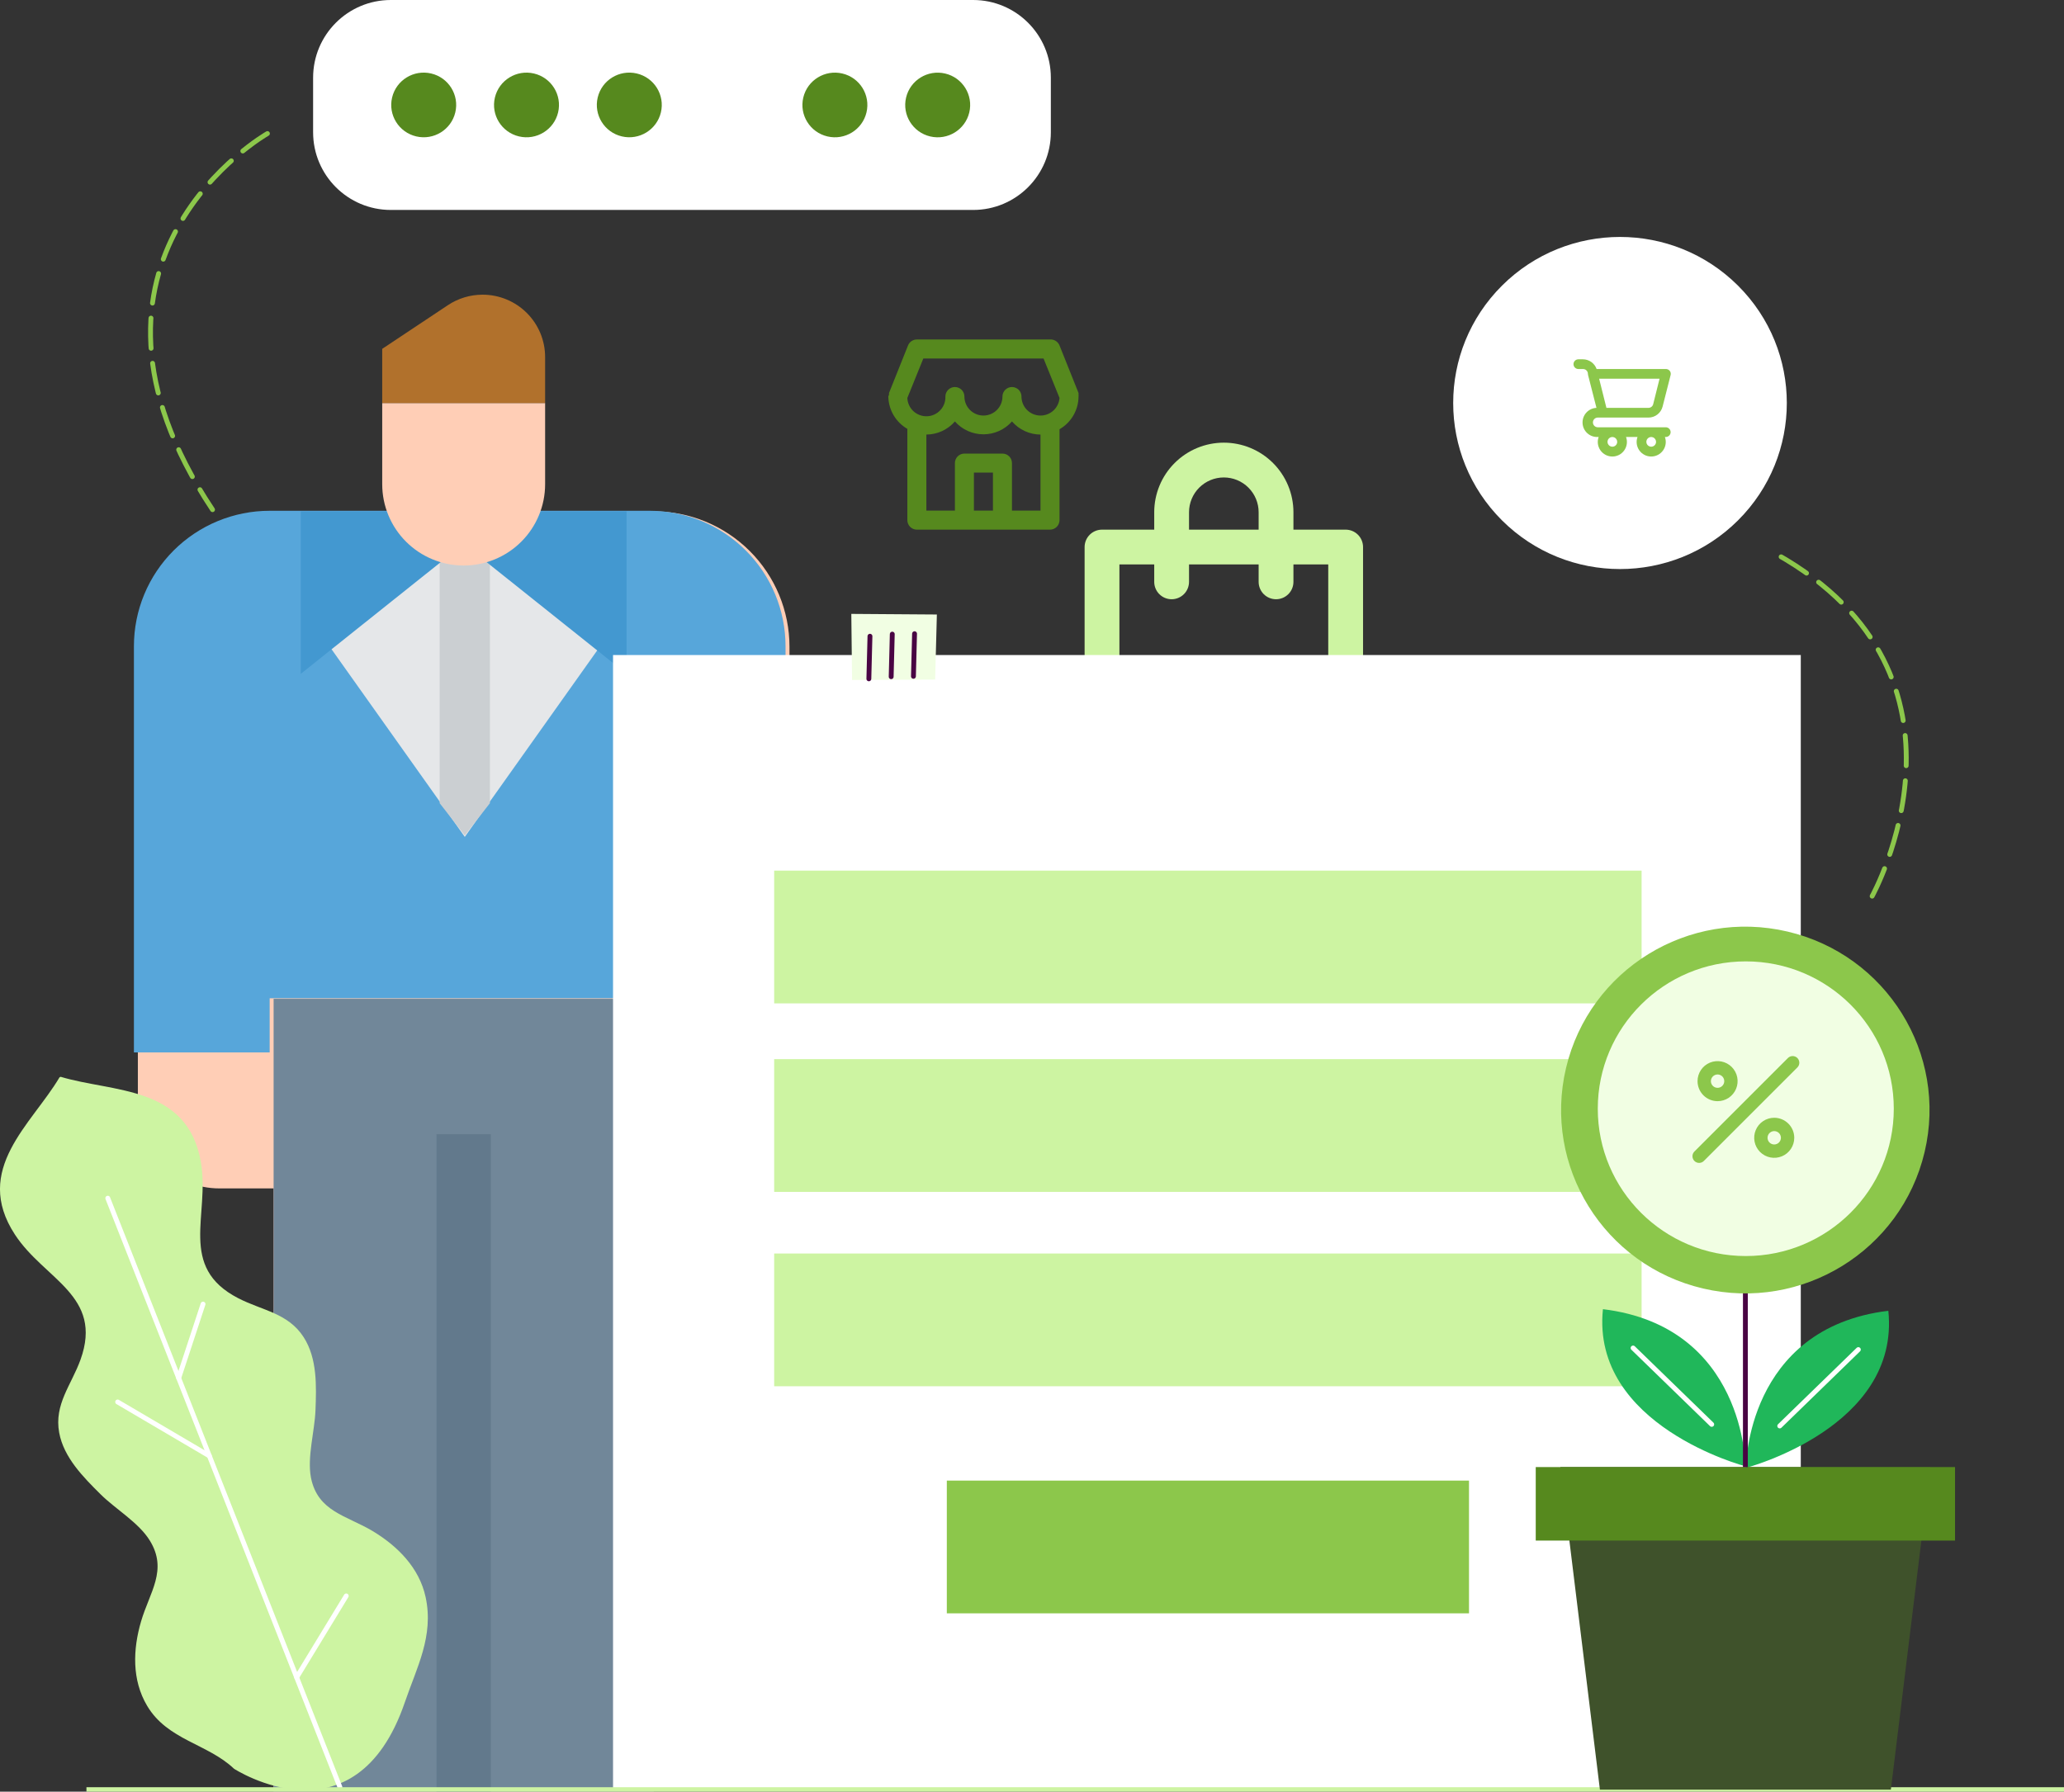 <svg width="425" height="369" viewBox="0 0 425 369" fill="none" xmlns="http://www.w3.org/2000/svg">
<rect x="0" y="0" width="425" height="369" fill="#333333" stroke="none"/>
<g clip-path="url(#clip0_35_622)">
<path d="M277.083 109.083H266.333V105.5C266.333 101.699 264.823 98.053 262.135 95.365C259.447 92.677 255.801 91.167 252 91.167C248.199 91.167 244.553 92.677 241.865 95.365C239.177 98.053 237.667 101.699 237.667 105.5V109.083H226.917C225.966 109.083 225.055 109.461 224.383 110.133C223.711 110.805 223.333 111.716 223.333 112.667V152.083C223.333 154.934 224.466 157.669 226.482 159.685C228.498 161.701 231.232 162.833 234.083 162.833H269.917C272.768 162.833 275.502 161.701 277.518 159.685C279.534 157.669 280.667 154.934 280.667 152.083V112.667C280.667 111.716 280.289 110.805 279.617 110.133C278.945 109.461 278.034 109.083 277.083 109.083ZM244.833 105.5C244.833 103.599 245.588 101.776 246.932 100.432C248.276 99.088 250.099 98.333 252 98.333C253.901 98.333 255.724 99.088 257.068 100.432C258.412 101.776 259.167 103.599 259.167 105.5V109.083H244.833V105.5ZM273.5 152.083C273.5 153.034 273.122 153.945 272.45 154.617C271.778 155.289 270.867 155.667 269.917 155.667H234.083C233.133 155.667 232.222 155.289 231.55 154.617C230.878 153.945 230.5 153.034 230.5 152.083V116.25H237.667V119.833C237.667 120.784 238.044 121.695 238.716 122.367C239.388 123.039 240.3 123.417 241.25 123.417C242.2 123.417 243.112 123.039 243.784 122.367C244.456 121.695 244.833 120.784 244.833 119.833V116.25H259.167V119.833C259.167 120.784 259.544 121.695 260.216 122.367C260.888 123.039 261.8 123.417 262.75 123.417C263.7 123.417 264.612 123.039 265.284 122.367C265.956 121.695 266.333 120.784 266.333 119.833V116.25H273.5V152.083Z" fill="#CDF4A2"/>
<path d="M134.608 105.313H56.34C48.927 105.313 41.817 108.251 36.575 113.481C31.332 118.712 28.387 125.805 28.387 133.202V228.024C28.387 232.462 30.154 236.718 33.3 239.856C36.445 242.994 40.711 244.757 45.159 244.757H56.34V373.046H134.608V244.757H145.79C150.238 244.757 154.504 242.994 157.649 239.856C160.794 236.718 162.561 232.462 162.561 228.024V133.202C162.561 125.805 159.616 118.712 154.374 113.481C149.132 108.251 142.022 105.313 134.608 105.313Z" fill="#FFCEB6"/>
<path d="M56.34 205.713H134.608V373.046H56.34V205.713Z" fill="#718799"/>
<path d="M89.884 233.602H101.065V373.046H89.884V233.602Z" fill="#62798C"/>
<path d="M161.75 216.753V133.086C161.75 125.69 158.805 118.596 153.563 113.366C148.321 108.136 141.211 105.197 133.797 105.197H55.529C48.116 105.197 41.006 108.136 35.764 113.366C30.521 118.596 27.576 125.69 27.576 133.086V216.753H55.529V205.597H133.797V216.753H161.75Z" fill="#57A6DA"/>
<path d="M128.96 125.521L100.406 165.738L95.706 172.362L91.006 165.738L62.452 125.521L86.306 115.717H105.106L128.96 125.521Z" fill="#E5E7E9"/>
<path d="M100.877 115.312V165.423L95.706 172.058L90.536 165.423V115.312H100.877Z" fill="#CBCFD2"/>
<path d="M129.018 105.313V138.78L95.474 112.006L61.931 138.78V105.313H129.018Z" fill="#4398D0"/>
<path d="M78.703 83.002H112.246V99.735C112.246 104.173 110.479 108.429 107.334 111.567C104.188 114.706 99.922 116.469 95.474 116.469C91.026 116.469 86.76 114.706 83.615 111.567C80.47 108.429 78.703 104.173 78.703 99.735V83.002Z" fill="#FFCEB6"/>
<path d="M78.703 83.002V71.846L92.231 62.848C94.346 61.441 96.831 60.691 99.372 60.691C101.063 60.691 102.737 61.023 104.299 61.669C105.861 62.314 107.28 63.26 108.475 64.453C109.671 65.645 110.619 67.061 111.266 68.62C111.913 70.178 112.246 71.848 112.246 73.535V83.002H78.703Z" fill="#B1712C"/>
<path d="M55.068 27.508C55.068 27.508 9.479 53.432 43.764 104.967" stroke="#8CC74B" stroke-linecap="round" stroke-linejoin="round" stroke-dasharray="6.22 3.11"/>
<path d="M12.264 221.865C6.561 231.533 -5.721 240.817 3.074 254.266C9.139 263.55 21.328 266.812 16.582 280.018C14.7 285.245 11.105 289.218 12.189 295.073C13.13 300.183 17.153 304.223 20.698 307.744C23.739 310.78 28.619 313.599 30.879 317.337C34.575 323.384 30.804 327.926 29.048 333.931C27.368 339.652 27.116 345.983 30.3 351.327C34.5 358.395 42.757 359.114 48.192 364.283C48.192 364.283 73.149 380.525 83.38 350.541C85.791 343.457 89.378 336.967 87.639 328.929C86.329 322.849 81.818 318.391 76.719 315.321C71.326 312.11 65.463 311.332 64.043 304.398C63.203 300.15 64.799 294.755 64.959 290.473C65.152 285.455 65.345 279.801 62.539 275.418C59.322 270.4 53.988 269.923 49.04 267.364C36.566 260.915 43.253 250.243 41.363 239.337C38.624 223.521 23.285 225.027 12.499 221.773L12.264 221.865Z" fill="#CDF4A2"/>
<path d="M22.193 246.772L69.99 368.063" stroke="white" stroke-linecap="round" stroke-linejoin="round"/>
<path d="M24.226 288.741L43.11 299.849" stroke="white" stroke-linecap="round" stroke-linejoin="round"/>
<path d="M61.086 345.465L71.293 328.687" stroke="white" stroke-linecap="round" stroke-linejoin="round"/>
<path d="M36.793 283.832L41.808 268.585" stroke="white" stroke-linecap="round" stroke-linejoin="round"/>
<path d="M149.801 157.615V181.87" stroke="white" stroke-linecap="round" stroke-linejoin="round"/>
<path d="M370.802 134.907H126.23V368.665H370.802V134.907Z" fill="white"/>
<path d="M175.295 126.435L175.447 140.043L192.558 139.959L192.911 126.56L175.295 126.435Z" fill="#F1FEE3"/>
<path d="M178.908 139.808L179.134 131.035" stroke="#490543" stroke-linecap="round" stroke-linejoin="round"/>
<path d="M183.503 139.373L183.729 130.6" stroke="#490543" stroke-linecap="round" stroke-linejoin="round"/>
<path d="M188.089 139.29L188.316 130.516" stroke="#490543" stroke-linecap="round" stroke-linejoin="round"/>
<path d="M338.024 179.31H159.411V206.651H338.024V179.31Z" fill="#CDF4A2"/>
<path d="M338.024 218.135H159.411V245.476H338.024V218.135Z" fill="#CDF4A2"/>
<path d="M338.024 258.164H159.411V285.505H338.024V258.164Z" fill="#CDF4A2"/>
<path d="M302.483 304.934H194.96V332.275H302.483V304.934Z" fill="#8CC74B"/>
<path d="M357.864 107.183C371.278 93.827 371.278 72.173 357.864 58.817C344.45 45.462 322.702 45.462 309.288 58.817C295.874 72.173 295.874 93.827 309.288 107.183C322.702 120.538 344.45 120.538 357.864 107.183Z" fill="white"/>
<path d="M17.8 368.582H425" stroke="#CDF4A2" stroke-miterlimit="10"/>
<path d="M359.394 301.99C359.394 301.99 359.394 273.193 330.061 269.63C327.583 293.643 359.394 301.99 359.394 301.99Z" fill="#20B75A"/>
<path d="M336.269 277.626L352.464 293.358" stroke="white" stroke-linecap="round" stroke-linejoin="round"/>
<path d="M359.504 302.316C359.504 302.316 359.504 273.528 388.829 269.957C391.307 294.011 359.504 302.316 359.504 302.316Z" fill="#20B75A"/>
<path d="M382.655 277.952L366.467 293.685" stroke="white" stroke-linecap="round" stroke-linejoin="round"/>
<path d="M389.349 368.582H329.439L321.299 302.149H397.489L389.349 368.582Z" fill="#3F522B"/>
<path d="M402.563 302.149H316.226V317.287H402.563V302.149Z" fill="#56891E"/>
<path d="M359.394 302.149V234.453" stroke="#490543" stroke-miterlimit="10"/>
<path d="M396.292 237.291C401.103 216.993 388.478 196.654 368.091 191.864C347.705 187.073 327.278 199.644 322.466 219.942C317.655 240.24 330.281 260.578 350.667 265.369C371.053 270.159 391.48 257.588 396.292 237.291Z" fill="#8CC74B"/>
<path d="M359.476 258.687C376.307 258.687 389.952 245.102 389.952 228.344C389.952 211.585 376.307 198 359.476 198C342.645 198 329 211.585 329 228.344C329 245.102 342.645 258.687 359.476 258.687Z" fill="#F1FEE3"/>
<path d="M385.494 184.563C385.494 184.563 410.694 139.29 365.678 114.056" stroke="#8CC74B" stroke-linecap="round" stroke-linejoin="round" stroke-dasharray="6.22 3.11"/>
<path d="M200.381 0H80.472C71.635 0 64.472 7.163 64.472 16V27.241C64.472 36.077 71.635 43.241 80.472 43.241H200.381C209.217 43.241 216.381 36.077 216.381 27.241V16C216.381 7.163 209.217 0 200.381 0Z" fill="white"/>
<path d="M93.753 23.144C94.602 19.565 92.376 15.98 88.782 15.135C85.187 14.29 81.586 16.507 80.738 20.085C79.889 23.664 82.115 27.25 85.71 28.094C89.304 28.939 92.905 26.722 93.753 23.144Z" fill="#56891E"/>
<path d="M114.921 23.147C115.769 19.569 113.543 15.983 109.949 15.138C106.355 14.294 102.754 16.51 101.905 20.088C101.057 23.667 103.283 27.253 106.877 28.097C110.471 28.942 114.072 26.726 114.921 23.147Z" fill="#56891E"/>
<path d="M136.088 23.142C136.936 19.563 134.711 15.978 131.116 15.133C127.522 14.289 123.921 16.505 123.073 20.083C122.224 23.662 124.45 27.248 128.044 28.092C131.639 28.937 135.24 26.721 136.088 23.142Z" fill="#56891E"/>
<path d="M157.254 23.153C158.102 19.575 155.876 15.989 152.282 15.145C148.688 14.3 145.086 16.516 144.238 20.095C143.39 23.673 145.616 27.259 149.21 28.104C152.804 28.948 156.405 26.732 157.254 23.153Z" fill="white"/>
<path d="M178.421 23.148C179.269 19.57 177.043 15.984 173.449 15.139C169.855 14.295 166.254 16.511 165.406 20.09C164.557 23.668 166.783 27.254 170.377 28.098C173.972 28.943 177.573 26.727 178.421 23.148Z" fill="#56891E"/>
<path d="M199.589 23.151C200.437 19.573 198.211 15.987 194.617 15.143C191.023 14.298 187.421 16.514 186.573 20.093C185.725 23.671 187.951 27.257 191.545 28.102C195.139 28.946 198.74 26.73 199.589 23.151Z" fill="#56891E"/>
<path d="M343 88H329C328.735 88 328.48 87.895 328.293 87.707C328.105 87.52 328 87.265 328 87C328 86.735 328.105 86.48 328.293 86.293C328.48 86.105 328.735 86 329 86H339.44C340.109 86 340.758 85.777 341.285 85.365C341.813 84.954 342.187 84.379 342.35 83.73L344 77.24C344.037 77.092 344.041 76.938 344.01 76.789C343.978 76.64 343.913 76.5 343.82 76.38C343.723 76.257 343.598 76.158 343.455 76.092C343.313 76.026 343.157 75.995 343 76H328.76C328.554 75.416 328.172 74.911 327.667 74.553C327.162 74.195 326.559 74.002 325.94 74H325C324.735 74 324.48 74.105 324.293 74.293C324.105 74.48 324 74.735 324 75C324 75.265 324.105 75.52 324.293 75.707C324.48 75.895 324.735 76 325 76H325.94C326.168 75.993 326.392 76.065 326.574 76.203C326.756 76.342 326.885 76.538 326.94 76.76L327 77.24L328.73 84C327.934 84.036 327.186 84.386 326.648 84.974C326.111 85.562 325.829 86.339 325.865 87.135C325.901 87.931 326.251 88.68 326.839 89.217C327.427 89.754 328.204 90.036 329 90H329.18C329.016 90.453 328.963 90.939 329.026 91.417C329.089 91.895 329.267 92.351 329.543 92.745C329.82 93.14 330.188 93.462 330.615 93.685C331.043 93.907 331.518 94.023 332 94.023C332.482 94.023 332.957 93.907 333.385 93.685C333.812 93.462 334.18 93.14 334.457 92.745C334.733 92.351 334.911 91.895 334.974 91.417C335.037 90.939 334.984 90.453 334.82 90H337.18C337.016 90.453 336.963 90.939 337.026 91.417C337.089 91.895 337.267 92.351 337.543 92.745C337.82 93.14 338.188 93.462 338.615 93.685C339.043 93.907 339.518 94.023 340 94.023C340.482 94.023 340.957 93.907 341.385 93.685C341.812 93.462 342.18 93.14 342.457 92.745C342.733 92.351 342.911 91.895 342.974 91.417C343.037 90.939 342.984 90.453 342.82 90H343C343.265 90 343.52 89.895 343.707 89.707C343.895 89.52 344 89.265 344 89C344 88.735 343.895 88.48 343.707 88.293C343.52 88.105 343.265 88 343 88ZM341.72 78L340.41 83.24C340.355 83.462 340.226 83.658 340.044 83.797C339.862 83.935 339.638 84.007 339.41 84H330.78L329.28 78H341.72ZM332 92C331.802 92 331.609 91.941 331.444 91.832C331.28 91.722 331.152 91.565 331.076 91.383C331 91.2 330.981 90.999 331.019 90.805C331.058 90.611 331.153 90.433 331.293 90.293C331.433 90.153 331.611 90.058 331.805 90.019C331.999 89.981 332.2 90 332.383 90.076C332.565 90.152 332.722 90.28 332.831 90.444C332.941 90.609 333 90.802 333 91C333 91.265 332.895 91.52 332.707 91.707C332.52 91.895 332.265 92 332 92ZM340 92C339.802 92 339.609 91.941 339.444 91.832C339.28 91.722 339.152 91.565 339.076 91.383C339 91.2 338.981 90.999 339.019 90.805C339.058 90.611 339.153 90.433 339.293 90.293C339.433 90.153 339.611 90.058 339.805 90.019C339.999 89.981 340.2 90 340.383 90.076C340.565 90.152 340.722 90.28 340.831 90.444C340.941 90.609 341 90.802 341 91C341 91.265 340.895 91.52 340.707 91.707C340.52 91.895 340.265 92 340 92Z" fill="#8CC74B"/>
<path d="M222.083 81.314C222.093 81.19 222.093 81.066 222.083 80.942V80.942L218.167 71.15C218.014 70.763 217.741 70.435 217.389 70.213C217.037 69.991 216.623 69.888 216.208 69.917H188.792C188.399 69.916 188.016 70.034 187.691 70.254C187.367 70.474 187.116 70.786 186.97 71.15L183.054 80.942C183.044 81.066 183.044 81.19 183.054 81.314C182.989 81.423 182.942 81.542 182.917 81.667V81.667C182.938 83.02 183.311 84.345 183.997 85.512C184.684 86.679 185.661 87.648 186.833 88.325V107.125C186.833 107.644 187.04 108.142 187.407 108.51C187.774 108.877 188.272 109.083 188.792 109.083H216.208C216.728 109.083 217.226 108.877 217.593 108.51C217.96 108.142 218.167 107.644 218.167 107.125V88.403C219.351 87.72 220.335 86.738 221.022 85.557C221.709 84.375 222.075 83.034 222.083 81.667V81.667C222.102 81.55 222.102 81.431 222.083 81.314V81.314ZM204.458 105.167H200.542V97.333H204.458V105.167ZM214.25 105.167H208.375V95.375C208.375 94.856 208.169 94.358 207.801 93.99C207.434 93.623 206.936 93.417 206.417 93.417H198.583C198.064 93.417 197.566 93.623 197.199 93.99C196.831 94.358 196.625 94.856 196.625 95.375V105.167H190.75V89.5C191.865 89.494 192.966 89.249 193.979 88.783C194.993 88.317 195.895 87.64 196.625 86.797C197.36 87.631 198.264 88.299 199.277 88.756C200.29 89.213 201.389 89.45 202.5 89.45C203.611 89.45 204.71 89.213 205.723 88.756C206.736 88.299 207.64 87.631 208.375 86.797C209.105 87.64 210.007 88.317 211.021 88.783C212.034 89.249 213.135 89.494 214.25 89.5V105.167ZM214.25 85.583C213.211 85.583 212.215 85.171 211.48 84.436C210.746 83.702 210.333 82.705 210.333 81.667C210.333 81.147 210.127 80.649 209.76 80.282C209.392 79.915 208.894 79.708 208.375 79.708C207.856 79.708 207.357 79.915 206.99 80.282C206.623 80.649 206.417 81.147 206.417 81.667C206.417 82.705 206.004 83.702 205.269 84.436C204.535 85.171 203.539 85.583 202.5 85.583C201.461 85.583 200.465 85.171 199.73 84.436C198.996 83.702 198.583 82.705 198.583 81.667C198.583 81.147 198.377 80.649 198.01 80.282C197.642 79.915 197.144 79.708 196.625 79.708C196.106 79.708 195.607 79.915 195.24 80.282C194.873 80.649 194.667 81.147 194.667 81.667C194.686 82.181 194.604 82.694 194.425 83.177C194.246 83.659 193.973 84.102 193.623 84.479C193.273 84.856 192.852 85.161 192.385 85.376C191.917 85.591 191.411 85.711 190.897 85.73C189.858 85.769 188.846 85.394 188.084 84.687C187.707 84.337 187.402 83.916 187.188 83.448C186.973 82.98 186.853 82.475 186.833 81.96L190.123 73.833H214.877L218.167 81.96C218.092 82.948 217.647 83.87 216.921 84.542C216.194 85.214 215.24 85.586 214.25 85.583V85.583Z" fill="#56891E"/>
<path d="M353.667 226.792C354.483 226.792 355.28 226.55 355.959 226.097C356.637 225.644 357.166 224.999 357.478 224.246C357.79 223.492 357.872 222.662 357.713 221.862C357.554 221.062 357.161 220.327 356.584 219.75C356.007 219.173 355.272 218.78 354.472 218.621C353.672 218.462 352.842 218.544 352.088 218.856C351.335 219.168 350.69 219.697 350.237 220.375C349.784 221.054 349.542 221.851 349.542 222.667C349.543 223.761 349.978 224.809 350.752 225.582C351.525 226.356 352.573 226.791 353.667 226.792V226.792ZM353.667 221.292C353.939 221.292 354.205 221.373 354.431 221.524C354.657 221.675 354.833 221.89 354.937 222.141C355.041 222.392 355.069 222.669 355.016 222.935C354.963 223.202 354.832 223.447 354.639 223.639C354.447 223.832 354.202 223.963 353.935 224.016C353.669 224.069 353.392 224.041 353.141 223.937C352.89 223.833 352.675 223.657 352.524 223.431C352.373 223.205 352.292 222.939 352.292 222.667C352.292 222.302 352.437 221.953 352.695 221.695C352.953 221.437 353.302 221.292 353.667 221.292V221.292ZM365.333 230.208C364.517 230.208 363.72 230.45 363.041 230.903C362.363 231.356 361.834 232.001 361.522 232.754C361.21 233.508 361.128 234.338 361.287 235.138C361.446 235.938 361.839 236.673 362.416 237.25C362.993 237.827 363.728 238.22 364.528 238.379C365.328 238.538 366.158 238.456 366.912 238.144C367.665 237.832 368.31 237.303 368.763 236.625C369.216 235.946 369.458 235.149 369.458 234.333C369.457 233.239 369.022 232.191 368.249 231.418C367.475 230.644 366.427 230.209 365.333 230.208V230.208ZM365.333 235.708C365.061 235.708 364.795 235.627 364.569 235.476C364.343 235.325 364.167 235.11 364.063 234.859C363.959 234.608 363.931 234.331 363.984 234.065C364.038 233.798 364.168 233.553 364.361 233.361C364.553 233.168 364.798 233.037 365.065 232.984C365.332 232.931 365.608 232.959 365.859 233.063C366.11 233.167 366.325 233.343 366.476 233.569C366.627 233.795 366.708 234.061 366.708 234.333C366.708 234.698 366.563 235.047 366.305 235.305C366.047 235.563 365.698 235.708 365.333 235.708V235.708ZM370.097 217.903C369.97 217.775 369.818 217.674 369.651 217.605C369.484 217.536 369.306 217.5 369.125 217.5C368.944 217.5 368.766 217.536 368.599 217.605C368.432 217.674 368.28 217.775 368.153 217.903L348.903 237.153C348.774 237.28 348.671 237.432 348.601 237.599C348.531 237.766 348.495 237.946 348.494 238.127C348.493 238.308 348.529 238.488 348.598 238.655C348.667 238.823 348.769 238.975 348.897 239.103C349.025 239.231 349.177 239.333 349.345 239.402C349.512 239.471 349.692 239.507 349.873 239.506C350.054 239.505 350.234 239.469 350.401 239.399C350.568 239.329 350.72 239.226 350.847 239.097L370.097 219.847C370.225 219.719 370.326 219.568 370.395 219.401C370.464 219.234 370.5 219.056 370.5 218.875C370.5 218.694 370.464 218.516 370.395 218.349C370.326 218.182 370.225 218.031 370.097 217.903V217.903Z" fill="#8CC74B"/>
</g>
<defs>
<clipPath id="clip0_35_622">
<rect width="425" height="369" fill="white"/>
</clipPath>
</defs>
</svg>
